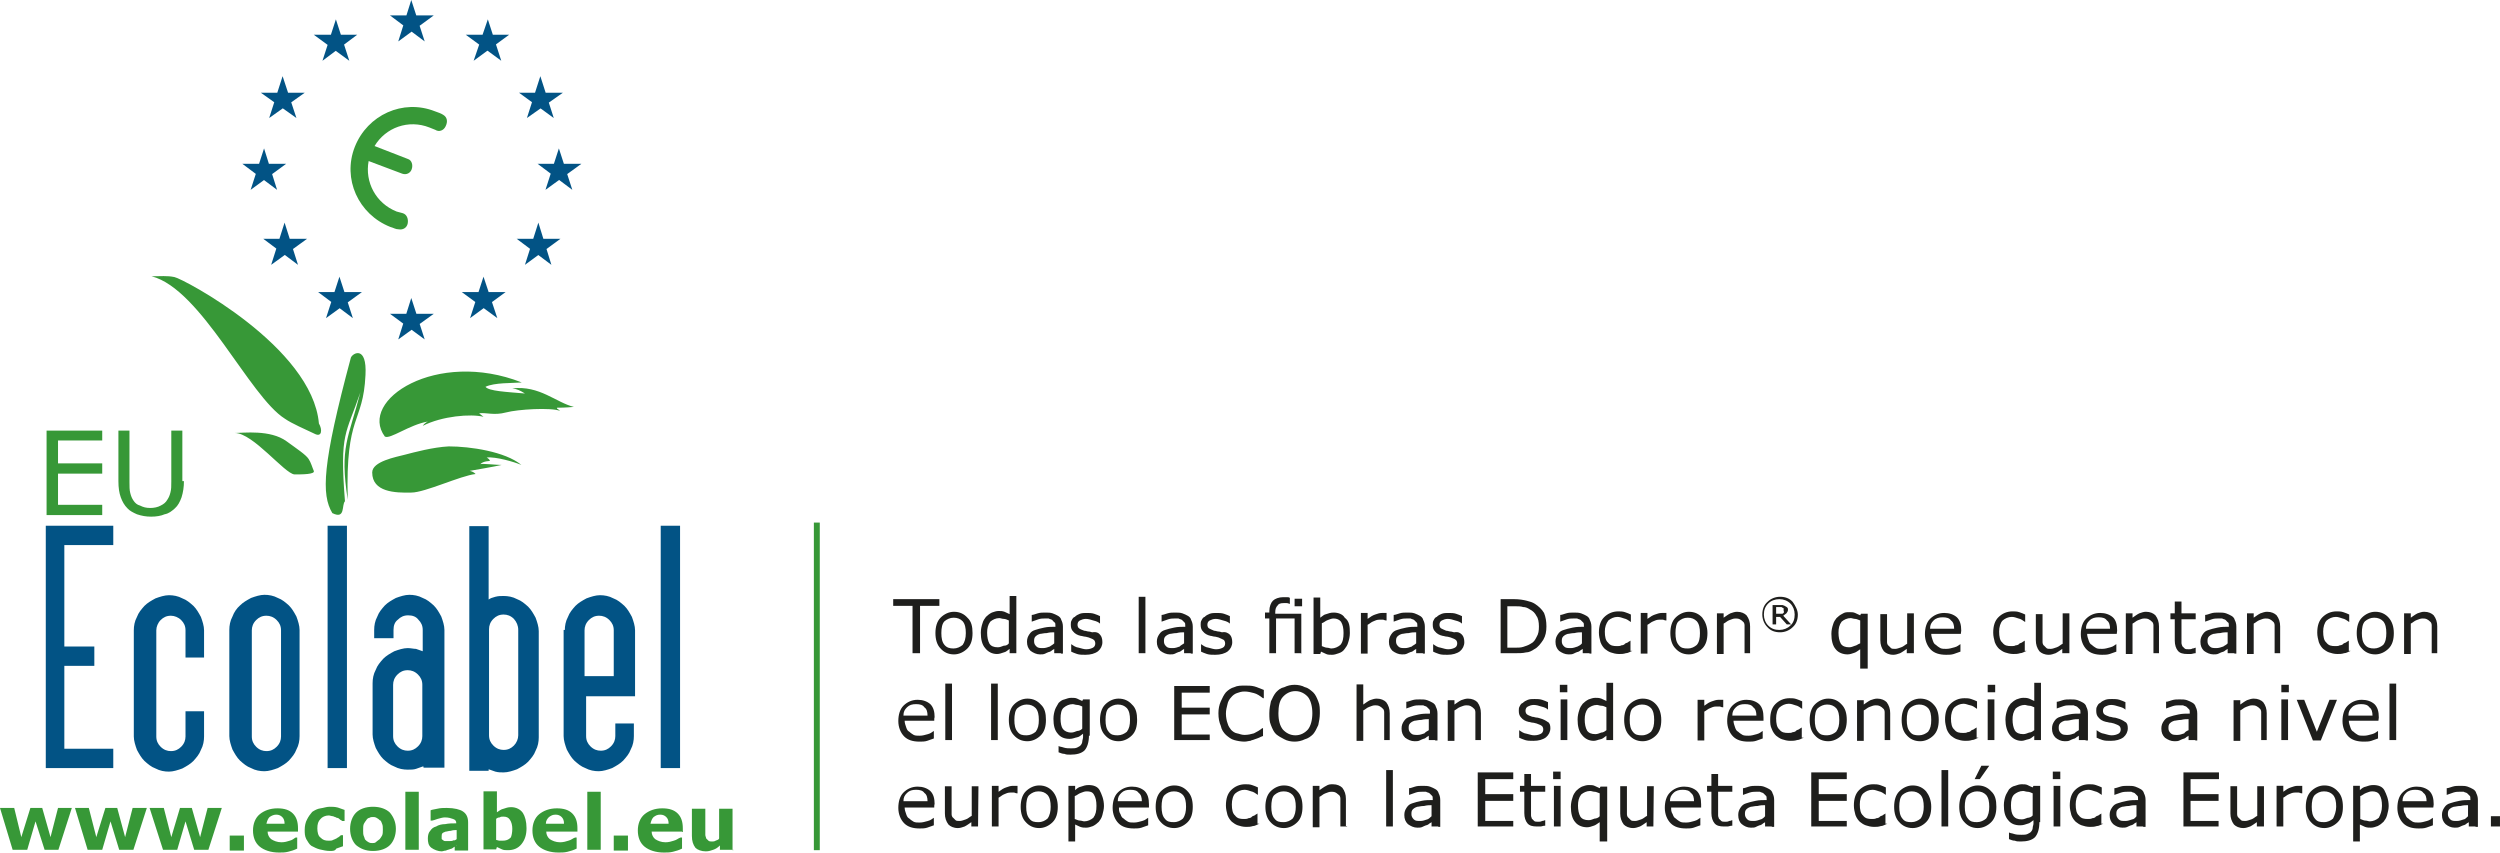 <svg id="Capa_1" xmlns="http://www.w3.org/2000/svg" viewBox="0 0 633.4 216"><style>.st0{fill:#379837}.st1{fill:#025385}.st2{fill:#1e1e1c}</style><path class="st0" d="M112.3 29.1c-.6-.4-1.3-.6-2.1-.9-8.1-3.2-17.1.9-20.3 9-3.2 8.1.9 17.1 9 20.3.8.2 1.3.6 2.1.6 1.1.2 2.1-.4 2.3-1.5.2-1.1-.2-2.3-1.3-2.6-.6-.2-.9-.2-1.5-.4-5.3-2.1-8.1-7.5-7.1-12.8l8.5 3.2c1.1.4 2.1-.2 2.4-1.1.4-1.1 0-2.3-.9-2.6L94.9 37c2.8-4.7 8.6-6.8 13.9-4.7.6.2.9.4 1.5.6.9.6 2.1.2 2.6-.9.6-1.2.4-2.3-.6-2.9"/><path class="st1" d="M98.8 3.9L109.9 3.9 100.9 10.5 104.2 0 107.6 10.5z"/><path class="st1" d="M118 8.8L129 8.8 120 15.4 123.6 4.9 127 15.4z"/><path class="st1" d="M131.5 23.5L142.6 23.5 133.5 29.9 136.9 19.3 140.3 29.9z"/><path class="st1" d="M90.5 8.8L79.5 8.8 88.5 15.4 85.1 4.9 81.7 15.4z"/><path class="st1" d="M77.2 23.5L66.1 23.5 75.1 29.9 71.6 19.3 68.2 29.9z"/><path class="st1" d="M136.2 41.5L147.3 41.5 138.2 48.1 141.6 37.6 145 48.1z"/><path class="st1" d="M130.9 60.5L142 60.5 133 67.1 136.4 56.4 139.7 67.1z"/><path class="st1" d="M117 74L128.1 74 119.1 80.6 122.5 70.1 126 80.6z"/><path class="st1" d="M77.8 60.5L66.7 60.5 75.5 67.1 72.1 56.4 68.7 67.1z"/><path class="st1" d="M91.7 74L80.6 74 89.4 80.6 86 70.1 82.6 80.6z"/><path class="st1" d="M72.5 41.5L61.4 41.5 70.2 48.1 66.9 37.6 63.5 48.1z"/><path class="st1" d="M98.8 79.5L109.9 79.5 100.9 86 104.2 75.5 107.6 86z"/><path class="st0" d="M92.6 95c-.6 12.6-5.1 9.6-4.5 31.6-2.1-13.5.2-15.4 3.2-27.2-3.6 10.7-5.3 10-3.9 27.6-.9.9.2 4.7-3.2 3-2.8-4.7-2.6-12.2 4.7-39.4.5-1.2 4.1-3.1 3.7 4.4m-33.1 14.7c2.1 0 9-.9 13.1 2.1 2.6 1.9 4.9 3.4 5.6 4.5.6.9.9 2.1 1.3 3s-3 .9-4.9.9c-2.5-.2-10.5-10.5-15.1-10.5m21.3-2.4c.9 1.5.8 3.6-1.1 2.6-2.3-1.1-5.8-2.6-7.5-3.8-9-5.6-21.2-32.9-33.8-36.1 2.3 0 3.9-.2 5.8.2 2.2.4 34.9 17.7 36.6 37.1m16.7 3.3c-6.8-9.2 13.1-22.2 34.7-13.7-2.4.2-6.9 0-9.2 1.1.8 1.1 5.4 1.3 10 1.7-1.3-.8-1.9-1.1-3.2-1.3 6.9-.8 11.1 3.6 15.6 4.7-2.3.2-3.8.2-4.3.2 0 .4.2.2.8.8-2.4-.9-10.7-.4-13.7.4s-4.9 0-6.8.2c.4.4.8.6 1.1.9-3.2-.8-10.5-.2-15.4 2.3.4-.6.9-.9 1.3-1.1-4.7.8-9.6 4.6-10.9 3.8m-3.2 9.1c0-2.8 6-3.9 8.3-4.5 2.3-.6 7.1-1.9 11.1-2.1 5.4 0 14.3 1.3 18.4 4.7-1.9-.8-6.4-2.1-8.8-1.9.6.4.8.6.8.9 0 0-1.7 0-2.4.8.6-.2 3.9.2 5.4.2-1.7.4-6.9 1.3-8.1 1.5.8.2 1.1.4 1.5.8-3.8.4-12.8 4.7-16.3 4.7-4.1.1-9.9-.1-9.9-5.1"/><path class="st0" d="M18.2 204.7L14.8 215.3 11.3 215.3 9 208.1 6.9 215.3 3.2 215.3 0 204.7 3.6 204.7 5.4 212.1 7.7 204.7 10.7 204.7 12.8 212.1 14.7 204.7z"/><path class="st0" d="M37.2 204.7L33.8 215.3 30.2 215.3 28 208.1 25.9 215.3 22.2 215.3 19 204.7 22.5 204.7 24.4 212.1 26.7 204.7 29.7 204.7 31.7 212.1 33.6 204.7z"/><path class="st0" d="M56.2 204.7L52.8 215.3 49.2 215.3 47 208.1 44.9 215.3 41.3 215.3 37.9 204.7 41.5 204.7 43.4 212.1 45.6 204.7 48.6 204.7 50.7 212.1 52.6 204.7z"/><path class="st0" d="M58.2 211.7H61.8V215.5H58.2z"/><path class="st0" d="M72.1 208.7c0-.8-.2-1.3-.6-1.7-.4-.4-.9-.6-1.5-.6s-1.1.2-1.7.6c-.4.4-.6.9-.8 1.7h4.6zm3.6 2h-7.9c0 .8.4 1.5.9 1.9.6.4 1.5.8 2.6.8.8 0 1.5-.2 2.1-.4.8-.2 1.1-.6 1.5-.8h.4v2.8c-.8.4-1.5.6-2.3.8-.8.2-1.5.2-2.3.2-2.1 0-3.8-.6-4.9-1.5-1.1-.9-1.7-2.3-1.7-4.1 0-1.7.6-3.2 1.7-4.1 1.1-.9 2.6-1.5 4.5-1.5 1.7 0 3 .4 3.9 1.3.9.9 1.3 2.1 1.3 3.8v.8zm7.9 4.9c-.9 0-1.7-.2-2.6-.4-.8-.2-1.5-.6-2.1-.9-.6-.4-.9-1.1-1.3-1.7-.4-.8-.4-1.5-.4-2.4 0-.9.2-1.9.6-2.6.4-.8.8-1.3 1.3-1.9.6-.4 1.3-.8 2.1-.9s1.5-.4 2.3-.4c.8 0 1.3 0 2.1.2.6.2 1.1.4 1.7.6v2.8h-.6c-.2-.2-.4-.2-.6-.4s-.4-.4-.8-.4c-.2-.2-.6-.2-.9-.4-.4 0-.8-.2-1.1-.2-.9 0-1.7.4-2.1.9-.6.6-.8 1.3-.8 2.4 0 .9.2 1.9.8 2.3.6.6 1.1.8 2.1.8.4 0 .8 0 1.1-.2.4-.2.6-.2.9-.4.2-.2.4-.2.6-.4.2-.2.4-.2.4-.4h.6v2.8c-.6.2-1.1.4-1.7.6-.3.6-.9.6-1.6.6m12.6-3c.2-.2.4-.6.6-.9.2-.4.2-.9.2-1.5s0-1.1-.2-1.5c-.2-.4-.2-.8-.6-.9-.2-.2-.4-.4-.8-.6-.4-.2-.6-.2-.9-.2s-.6 0-.9.2c-.2 0-.6.2-.8.6-.2.2-.4.6-.6.9-.2.4-.2.9-.2 1.7 0 .6 0 1.1.2 1.5.2.4.2.8.4.9.2.2.4.4.8.6s.6.2.9.2c.4 0 .6 0 .9-.2.4-.4.8-.6 1-.8m4.1-2.6c0 1.7-.6 3.2-1.5 4.1s-2.4 1.5-4.3 1.5-3.2-.6-4.3-1.5c-.9-.9-1.5-2.4-1.5-4.1 0-1.7.6-3.2 1.5-4.1s2.4-1.5 4.3-1.5 3.4.6 4.3 1.5c.9 1.1 1.5 2.4 1.5 4.1"/><path class="st0" d="M102.7 200.6H106.1V215.3H102.7z"/><path class="st0" d="M115.7 212.6v-2.3c-.4 0-.9 0-1.5.2-.6 0-.9.2-1.3.2-.4.2-.6.2-.8.4s-.2.6-.2.8v.6c0 .2.2.2.4.4s.4.2.6.2h.9c.4 0 .8 0 1.1-.2.2.1.6-.1.8-.3m0 1.5c-.2.2-.4.4-.8.6-.2.2-.6.4-.8.4-.4.2-.8.2-1.1.4-.4 0-.8.2-1.1.2-.9 0-1.9-.4-2.6-.9-.8-.6-.9-1.5-.9-2.4 0-.8.2-1.5.6-1.9.4-.6.8-.9 1.5-1.1.6-.4 1.5-.6 2.3-.6.9-.2 1.9-.2 2.8-.2 0-.6-.2-.9-.8-1.1-.6-.2-1.1-.4-2.1-.4-.6 0-1.1.2-1.9.4-.6.2-1.1.4-1.3.4h-.4v-2.6c.4-.2.9-.2 1.7-.4.8-.2 1.7-.2 2.4-.2 1.9 0 3.4.4 4.1.9.9.6 1.3 1.5 1.3 2.8v7.1h-3.4v-1.3h.5zm14.1-4.1c0-.9-.2-1.7-.6-2.3-.4-.6-.9-.8-1.7-.8-.4 0-.6 0-.9.2-.4 0-.8.2-.9.4v5.3c.2 0 .6.2.8.2h.8c.9 0 1.5-.2 2.1-.8.2-.3.4-1.3.4-2.2m3.6-.2c0 1.7-.4 3-1.3 4.1-.9 1.1-2.1 1.5-3.4 1.5-.6 0-1.1 0-1.5-.2-.4-.2-.9-.4-1.3-.6l-.2.6h-3.2v-14.7h3.4v5.3c.6-.4 1.1-.8 1.7-.9.6-.2 1.1-.4 1.9-.4 1.3 0 2.4.6 3 1.5.5.8.9 2.1.9 3.8m9.5-1.1c0-.8-.2-1.3-.6-1.7-.4-.4-.9-.6-1.5-.6-.8 0-1.1.2-1.7.6-.4.4-.8.9-.8 1.7h4.6zm3.4 2h-7.9c0 .8.4 1.5.9 1.9.6.4 1.5.8 2.6.8.8 0 1.5-.2 2.1-.4.8-.2 1.1-.6 1.7-.8h.4v2.8c-.8.4-1.5.6-2.3.8s-1.5.2-2.3.2c-2.1 0-3.8-.6-4.9-1.5-1.1-.9-1.7-2.3-1.7-4.1 0-1.7.6-3.2 1.7-4.1 1.1-.9 2.6-1.5 4.5-1.5 1.7 0 3 .4 3.9 1.3.9.9 1.3 2.1 1.3 3.8v.9z"/><path class="st0" d="M148.8 200.6H152.2V215.3H148.8z"/><path class="st0" d="M155.5 211.7H159.1V215.5H155.5z"/><path class="st0" d="M169.4 208.7c0-.8-.2-1.3-.6-1.7-.4-.4-.9-.6-1.5-.6-.8 0-1.1.2-1.7.6-.4.4-.6.9-.8 1.7h4.6zm3.4 2h-7.7c0 .8.4 1.5.9 1.9.6.4 1.5.8 2.6.8.8 0 1.5-.2 2.1-.4.8-.2 1.1-.6 1.7-.8h.4v2.8c-.8.4-1.5.6-2.3.8-.8.2-1.5.2-2.3.2-2.1 0-3.8-.6-4.9-1.5-1.1-.9-1.7-2.3-1.7-4.1 0-1.7.6-3.2 1.7-4.1 1.1-.9 2.6-1.5 4.5-1.5 1.7 0 3 .4 3.9 1.3.9.9 1.3 2.1 1.3 3.8v.9h-.2zm13 4.6h-3.4v-1.1c-.6.6-1.1.9-1.7 1.1s-1.1.4-1.9.4c-1.1 0-2.1-.4-2.6-.9-.6-.8-.9-1.7-.9-3v-6.9h3.4v6.6c0 .4.2.6.2.9l.6.6c.2.2.6.2.9.2s.6 0 .9-.2c.4-.2.8-.2.9-.6v-7.5h3.4v10.5h.2z"/><path class="st0" d="M25.9 130.5L11.8 130.5 11.8 109.1 25.9 109.1 25.9 111.6 14.7 111.6 14.7 117.4 25.9 117.4 25.9 120 14.7 120 14.7 127.9 25.9 127.9z"/><path class="st0" d="M46.6 121.9c0 1.5-.2 2.8-.6 4.1-.4 1.1-.9 2.1-1.7 2.8s-1.5 1.3-2.6 1.5c-.9.4-2.1.6-3.4.6-1.3 0-2.4-.2-3.6-.6-.9-.4-1.9-.9-2.4-1.5-.8-.8-1.3-1.7-1.7-2.8-.4-1.1-.6-2.4-.6-4.1v-12.8h2.8v13c0 1.1 0 2.1.2 2.8.2.8.4 1.3.8 1.9.4.6.9 1.1 1.7 1.3.8.4 1.5.6 2.6.6.9 0 1.9-.2 2.6-.6.8-.4 1.3-.8 1.7-1.5.4-.6.6-1.1.8-1.9.2-.8.2-1.5.2-2.6v-13h2.8v12.8h.4z"/><path class="st1" d="M11.6 194.6L11.6 133.2 28.7 133.2 28.7 138.1 16.3 138.1 16.3 163.8 23.9 163.8 23.9 168.7 16.3 168.7 16.3 189.7 28.7 189.7 28.7 194.6z"/><path class="st1" d="M47 166.6v-6.9c0-1.1-.4-1.9-1.1-2.6s-1.7-1.1-2.6-1.1c-1.1 0-1.9.4-2.6 1.1s-1.1 1.7-1.1 2.6v26.9c0 1.1.4 1.9 1.1 2.6.8.8 1.7 1.1 2.6 1.1 1.1 0 1.9-.4 2.6-1.1.8-.8 1.1-1.7 1.1-2.6v-6.4h4.7v6.4c0 1.1-.2 2.3-.8 3.4-.4 1.1-1.1 1.9-1.9 2.8-.8.8-1.7 1.3-2.8 1.9-1.1.4-2.3.8-3.4.8s-2.3-.2-3.4-.8c-1.1-.4-1.9-1.1-2.8-1.9-.8-.8-1.3-1.7-1.9-2.8-.4-1.1-.8-2.3-.8-3.4v-26.9c0-1.1.2-2.3.8-3.4.4-1.1 1.1-1.9 1.9-2.8.8-.8 1.7-1.3 2.8-1.9 1.1-.4 2.3-.8 3.4-.8s2.3.2 3.4.8c1.1.4 1.9 1.1 2.8 1.9.8.8 1.3 1.7 1.9 2.8.4 1.1.8 2.3.8 3.4v6.9H47zm24.2-6.9c0-1.1-.4-1.9-1.1-2.6-.8-.8-1.7-1.1-2.6-1.1-1.1 0-1.9.4-2.6 1.1-.8.8-1.1 1.7-1.1 2.6v26.9c0 1.1.4 1.9 1.1 2.6.8.8 1.7 1.1 2.6 1.1 1.1 0 1.9-.4 2.6-1.1.8-.8 1.1-1.7 1.1-2.6v-26.9zm4.7 26.8c0 1.1-.2 2.3-.8 3.4-.4 1.1-1.1 1.9-1.9 2.8-.8.8-1.7 1.3-2.8 1.9-1.1.4-2.3.8-3.4.8s-2.3-.2-3.4-.8c-1.1-.4-1.9-1.1-2.8-1.9-.8-.8-1.3-1.7-1.9-2.8-.4-1.1-.8-2.3-.8-3.4v-26.9c0-1.1.2-2.3.8-3.4.4-1.1 1.1-2.1 1.9-2.8.8-.8 1.7-1.3 2.8-1.9 1.1-.4 2.3-.8 3.4-.8s2.3.2 3.4.8c1.1.4 1.9 1.1 2.8 1.9.8.8 1.3 1.7 1.9 2.8.4 1.1.8 2.3.8 3.4v26.9z"/><path class="st1" d="M83 133.2H87.9V194.6H83z"/><path class="st1" d="M99.6 186.5c0 1.1.4 1.9 1.1 2.6.8.8 1.7 1.1 2.6 1.1 1.1 0 1.9-.4 2.6-1.1.8-.8 1.1-1.7 1.1-2.6v-13c0-1.1-.4-1.9-1.1-2.6-.8-.8-1.7-1.1-2.6-1.1-1.1 0-1.9.4-2.6 1.1-.8.8-1.1 1.7-1.1 2.6v13zm7.5 7.7c-.6.2-1.1.4-1.7.6-.6.2-1.3.2-2.1.2-1.1 0-2.3-.2-3.4-.8-1.1-.4-1.9-1.1-2.8-1.9-.8-.8-1.3-1.7-1.9-2.8-.4-1.1-.8-2.3-.8-3.4v-13c0-1.1.2-2.3.8-3.4.4-1.1 1.1-1.9 1.9-2.8.8-.8 1.7-1.3 2.8-1.9 1.1-.4 2.3-.8 3.4-.8.8 0 1.5.2 2.1.2.6.2 1.1.4 1.7.6v-5.4c0-1.1-.4-1.9-1.1-2.6-.6-.8-1.5-1.1-2.6-1.1s-1.9.4-2.6 1.1c-.8.6-1.1 1.5-1.1 2.6v2.1h-4.9v-2.1c0-1.1.2-2.3.8-3.4.4-1.1 1.1-1.9 1.9-2.8.8-.8 1.7-1.3 2.8-1.9 1.1-.4 2.3-.8 3.4-.8s2.3.2 3.4.8c1.1.4 1.9 1.1 2.8 1.9.8.8 1.3 1.7 1.9 2.8.4 1.1.8 2.3.8 3.4v34.9h-5.3v-.3zm23.1-37.4c-.8-.8-1.7-1.1-2.6-1.1-1.1 0-1.9.4-2.6 1.1-.8.8-1.1 1.7-1.1 2.6v26.9c0 1.1.4 1.9 1.1 2.6.8.8 1.7 1.1 2.6 1.1 1.1 0 1.9-.4 2.6-1.1s1.1-1.7 1.1-2.6v-26.7c0-1.1-.4-2-1.1-2.8m-4.7-5.6c.8-.2 1.3-.2 2.1-.2 1.1 0 2.3.2 3.4.8 1.1.4 1.9 1.1 2.8 1.9.8.8 1.3 1.7 1.9 2.8.4 1.1.8 2.3.8 3.4v26.9c0 1.1-.2 2.3-.8 3.4-.4 1.1-1.1 1.9-1.9 2.8-.8.8-1.7 1.3-2.8 1.9-1.1.4-2.3.8-3.4.8-.8 0-1.3 0-2.1-.2-.6-.2-1.1-.4-1.7-.6v.4h-4.9v-62h4.9v18.6c.4-.3.9-.5 1.7-.7m22.3 20.1h7.7v-11.6c0-1.1-.4-1.9-1.1-2.6-.8-.8-1.7-1.1-2.6-1.1-1.1 0-1.9.4-2.6 1.1-.8.8-1.1 1.7-1.1 2.6v11.6h-.3zm-4.7-11.6c0-1.1.2-2.3.8-3.4.4-1.1 1.1-1.9 1.9-2.8.8-.8 1.7-1.3 2.8-1.9 1.1-.4 2.3-.8 3.4-.8s2.3.2 3.4.8c1.1.4 1.9 1.1 2.8 1.9.8.8 1.3 1.7 1.9 2.8.4 1.1.8 2.3.8 3.4v16.7h-12.4v10.1c0 1.1.4 1.9 1.1 2.6.8.8 1.7 1.1 2.6 1.1 1.1 0 1.9-.4 2.6-1.1.8-.8 1.1-1.7 1.1-2.6v-3.2h4.7v3.2c0 1.1-.2 2.3-.8 3.4-.4 1.1-1.1 1.9-1.9 2.8-.8.8-1.7 1.3-2.8 1.9-1.1.4-2.3.8-3.4.8s-2.3-.2-3.4-.8c-1.1-.4-1.9-1.1-2.8-1.9-.8-.8-1.3-1.7-1.9-2.8-.4-1.1-.8-2.3-.8-3.4v-26.9h.3z"/><path class="st1" d="M167.4 133.2H172.3V194.6H167.4z"/><path class="st0" d="M206.2 132.4H207.7V215.4H206.2z"/><path class="st2" d="M238 153.5h-4.9v12h-1.9v-12h-4.9v-1.7H238v1.7zm8.4 6.9c0 1.7-.4 3-1.3 3.9-.9.9-2.1 1.5-3.4 1.5-1.5 0-2.6-.6-3.4-1.5-.9-.9-1.3-2.3-1.3-3.9s.4-3 1.3-3.9c.9-.9 2.1-1.5 3.4-1.5 1.5 0 2.6.6 3.4 1.5 1 .9 1.3 2.2 1.3 3.9zm-1.7 0c0-1.3-.2-2.3-.8-3-.6-.6-1.3-.9-2.3-.9-.9 0-1.7.4-2.3.9-.6.6-.8 1.7-.8 3s.2 2.3.8 3 1.3.9 2.3.9c.9 0 1.7-.4 2.3-.9.5-.7.8-1.7.8-3zm12.8 5.1h-1.7v-1.1c-.6.4-.9.8-1.5.9-.6.2-1.1.4-1.7.4-1.3 0-2.3-.6-3-1.5-.8-.9-1.1-2.3-1.1-3.9 0-.9.2-1.7.4-2.3.2-.8.6-1.3.9-1.7.4-.4.9-.8 1.5-1.1.6-.2 1.1-.4 1.7-.4.6 0 .9 0 1.5.2.4.2.9.4 1.3.6V151h1.7v14.5zm-1.9-2.5v-5.8c-.4-.2-.9-.4-1.3-.4s-.8-.2-1.1-.2c-.9 0-1.7.4-2.3.9-.6.8-.8 1.7-.8 2.8s.2 2.1.6 2.8c.4.6 1.1.9 2.1.9.6 0 .9-.2 1.5-.4.6 0 1-.2 1.3-.6zm13.2 2.5h-1.7v-1.1c-.2.2-.4.2-.6.4-.2.2-.6.4-.8.4-.4.2-.6.2-.9.4-.4.2-.8.2-1.3.2-.9 0-1.7-.4-2.4-.9-.6-.6-.9-1.3-.9-2.3 0-.8.2-1.3.6-1.9.4-.6.8-.9 1.5-1.1.6-.2 1.3-.4 2.3-.6.9-.2 1.9-.2 2.8-.2v-.2c0-.4 0-.8-.2-.9s-.4-.4-.6-.6c-.2-.2-.6-.2-.9-.4h-1.1c-.4 0-.9 0-1.5.2s-1.1.4-1.7.6v-1.7c.4 0 .8-.2 1.5-.4.6-.2 1.3-.2 1.9-.2.8 0 1.3 0 1.9.2.6.2.9.4 1.3.6.4.2.8.6.9 1.1.2.4.4.9.4 1.7v6.8h-.5zm-1.7-2.5v-2.8c-.6 0-1.1 0-1.9.2-.8 0-1.3.2-1.7.2-.6.2-.9.4-1.1.6-.4.4-.4.8-.4 1.3 0 .6.2.9.6 1.3.4.4.9.4 1.7.4.6 0 1.1-.2 1.7-.4.2-.2.7-.4 1.1-.8zm11.6-2.2c.4.4.6 1.1.6 1.9 0 .9-.4 1.7-1.1 2.3-.8.6-1.9.9-3.2.9-.8 0-1.5 0-2.1-.2s-1.1-.4-1.5-.6v-1.9c.6.4 1.1.8 1.9.9.8.2 1.3.4 1.9.4.8 0 1.3-.2 1.7-.4.4-.2.6-.6.6-1.1 0-.4-.2-.8-.4-.9-.2-.2-.8-.4-1.3-.6-.2 0-.6-.2-.9-.2s-.8-.2-1.1-.2c-.9-.2-1.5-.6-1.9-1.1-.4-.4-.6-.9-.6-1.7 0-.4 0-.8.2-1.1.2-.4.4-.8.8-.9.4-.4.8-.6 1.3-.8.6-.2 1.1-.2 1.7-.2.6 0 1.3 0 1.9.2.6.2 1.1.4 1.5.6v1.9c-.4-.4-.9-.6-1.7-.8-.6-.2-1.3-.4-1.9-.4s-1.1.2-1.5.4c-.4.2-.6.6-.6 1.1 0 .4.2.8.4.9.2.2.8.4 1.3.6.4 0 .8.2 1.1.2.4 0 .8.2.9.2 1.1-.2 1.7.2 2 .6zm11.5 4.7h-1.7v-14.3h1.7v14.3zm11.5 0H300v-1.1c-.2.2-.4.2-.6.4-.2.2-.6.4-.8.4-.4.2-.6.2-.9.4-.4.2-.8.2-1.3.2-.9 0-1.7-.4-2.4-.9-.6-.6-.9-1.3-.9-2.3 0-.8.2-1.3.6-1.9.4-.6.8-.9 1.5-1.1.6-.2 1.3-.4 2.3-.6.9-.2 1.9-.2 2.8-.2v-.2c0-.4 0-.8-.2-.9l-.6-.6c-.2-.2-.6-.2-.9-.4h-1.1c-.3 0-.9 0-1.5.2s-1.1.4-1.7.6v-1.7c.4 0 .8-.2 1.5-.4.6-.2 1.3-.2 1.9-.2.8 0 1.3 0 1.9.2.6.2.9.4 1.3.6.4.2.8.6.9 1.1.2.4.4.9.4 1.7v6.8h-.5zM300 163v-2.8c-.6 0-1.1 0-1.9.2-.8 0-1.3.2-1.7.2-.6.2-.9.4-1.1.6-.4.4-.4.8-.4 1.3 0 .6.2.9.6 1.3.4.4.9.4 1.7.4.6 0 1.1-.2 1.7-.4.1-.2.5-.4 1.1-.8zm11.6-2.2c.4.4.6 1.1.6 1.9 0 .9-.4 1.7-1.1 2.3-.8.6-1.9.9-3.2.9-.8 0-1.5 0-2.1-.2s-1.1-.4-1.5-.6v-1.9c.6.4 1.1.8 1.9.9.8.2 1.3.4 1.9.4.8 0 1.3-.2 1.7-.4.4-.2.6-.6.6-1.1 0-.4-.2-.8-.4-.9s-.8-.4-1.3-.6c-.2 0-.6-.2-.9-.2-.4 0-.8-.2-1.1-.2-.9-.2-1.5-.6-1.9-1.1-.4-.4-.6-.9-.6-1.7 0-.4 0-.8.2-1.1.2-.4.4-.8.8-.9.4-.4.8-.6 1.3-.8.6-.2 1.1-.2 1.7-.2.6 0 1.3 0 1.9.2.6.2 1.1.4 1.5.6v1.9c-.4-.4-.9-.6-1.7-.8-.6-.2-1.3-.4-1.9-.4s-1.1.2-1.5.4c-.4.2-.6.6-.6 1.1 0 .4.2.8.4.9s.8.4 1.3.6c.4 0 .8.2 1.1.2.4 0 .8.2.9.2.9-.2 1.6.2 2 .6zm18 4.7H328v-8.8h-4.7v8.8h-1.7v-8.8h-1.1v-1.5h1.1v-.4c0-1.1.4-2.1.9-2.6s1.5-.9 2.6-.9h.9c.4 0 .6 0 .8.2v1.5c-.2 0-.4-.2-.8-.2h-.8c-.8 0-1.3.2-1.5.6-.4.4-.6.9-.6 1.7v.4h6.6v10.1h-.1zm.2-11.9H328v-1.9h1.9v1.9zm12.2 6.8c0 .9-.2 1.7-.4 2.3-.2.8-.6 1.3-.9 1.7-.4.6-.9.9-1.5 1.1-.6.2-1.1.4-1.7.4-.6 0-1.1 0-1.5-.2-.4-.2-.9-.4-1.3-.6l-.2.6h-1.7v-14.3h1.7v5.1c.6-.4.9-.8 1.5-.9.6-.2 1.1-.4 1.9-.4 1.1 0 2.3.4 2.8 1.3 1.2.9 1.3 2.2 1.3 3.9zm-1.6 0c0-1.3-.2-2.1-.6-2.8-.4-.6-1.1-.9-1.9-.9-.6 0-.9.2-1.5.4s-.9.6-1.5.8v5.8c.6.2.9.4 1.3.4s.8.2 1.1.2c.9 0 1.7-.4 2.3-.9.6-.7.8-1.7.8-3zm10.8-3.2c-.4 0-.6-.2-.8-.2h-.9c-.6 0-1.1.2-1.5.4-.6.2-.9.6-1.5.9v7.3h-1.7v-10.3h1.7v1.5c.8-.6 1.3-.9 1.9-1.1s1.1-.4 1.7-.4h1.2v1.9zm9.3 8.3h-1.7v-1.1c-.2.2-.4.2-.6.4-.2.2-.6.4-.8.4-.4.2-.6.2-.9.4-.4.2-.8.2-1.3.2-.9 0-1.7-.4-2.4-.9-.6-.6-.9-1.3-.9-2.3 0-.8.2-1.3.6-1.9s.8-.9 1.5-1.1c.6-.2 1.3-.4 2.3-.6.9-.2 1.9-.2 2.8-.2v-.2c0-.4 0-.8-.2-.9l-.6-.6c-.2-.2-.6-.2-.9-.4h-1.1c-.3 0-.9 0-1.5.2s-1.1.4-1.7.6v-1.7c.4 0 .8-.2 1.5-.4.6-.2 1.3-.2 1.9-.2.8 0 1.3 0 1.9.2.6.2.9.4 1.3.6.4.2.8.6.9 1.1.2.4.4.9.4 1.7v6.8h-.5zm-1.7-2.5v-2.8c-.6 0-1.1 0-1.9.2-.8 0-1.3.2-1.7.2-.6.2-.9.4-1.1.6-.4.4-.4.8-.4 1.3 0 .6.2.9.6 1.3.4.4.9.4 1.7.4.6 0 1.1-.2 1.7-.4.1-.2.7-.4 1.1-.8zm11.6-2.2c.4.4.6 1.1.6 1.9 0 .9-.4 1.7-1.1 2.3-.8.6-1.9.9-3.2.9-.8 0-1.5 0-2.1-.2s-1.1-.4-1.5-.6v-1.9c.6.4 1.1.8 1.9.9.8.2 1.3.4 1.9.4.8 0 1.3-.2 1.7-.4.4-.2.6-.6.6-1.1 0-.4-.2-.8-.4-.9-.2-.2-.8-.4-1.3-.6-.2 0-.6-.2-.9-.2-.4 0-.8-.2-1.1-.2-.9-.2-1.5-.6-1.9-1.1-.4-.4-.6-.9-.6-1.7 0-.4 0-.8.2-1.1.2-.4.4-.8.8-.9.4-.4.8-.6 1.3-.8.6-.2 1.1-.2 1.7-.2.6 0 1.3 0 1.9.2.6.2 1.1.4 1.5.6v1.9c-.4-.4-.9-.6-1.7-.8-.6-.2-1.3-.4-1.9-.4s-1.1.2-1.5.4c-.4.2-.6.6-.6 1.1 0 .4.2.8.4.9s.8.4 1.3.6c.4 0 .8.2 1.1.2s.8.2.9.2c1.1-.2 1.6.2 2 .6zm21.4-2.1c0 1.3-.2 2.4-.8 3.4-.6.9-1.3 1.9-2.3 2.4-.6.4-1.3.8-2.1.8-.8.2-1.7.2-3 .2h-3.4v-13.7h3.4c1.3 0 2.4.2 3.2.4.8.2 1.5.4 2.1.8.9.6 1.7 1.3 2.3 2.3.4 1 .6 2.1.6 3.4zm-1.9 0c0-1.1-.2-2.1-.6-2.6-.4-.8-.9-1.3-1.7-1.7-.6-.4-1.1-.6-1.7-.6-.6-.2-1.3-.2-2.3-.2h-1.7v10.5h1.7c.9 0 1.7 0 2.3-.2s1.3-.4 1.9-.8c.8-.4 1.1-.9 1.5-1.7.5-.8.6-1.6.6-2.7zm12.8 6.8H401v-1.1c-.2.2-.4.2-.6.4-.2.2-.6.4-.8.4-.4.2-.6.2-.9.4-.4.2-.8.2-1.3.2-.9 0-1.7-.4-2.4-.9-.6-.6-.9-1.3-.9-2.3 0-.8.2-1.3.6-1.9.4-.6.8-.9 1.5-1.1.6-.2 1.3-.4 2.3-.6s1.9-.2 2.8-.2v-.2c0-.4 0-.8-.2-.9l-.6-.6c-.2-.2-.6-.2-.9-.4h-1.1c-.4 0-.9 0-1.5.2s-1.1.4-1.7.6v-1.7c.4 0 .8-.2 1.5-.4.6-.2 1.3-.2 1.9-.2.8 0 1.3 0 1.9.2.6.2.9.4 1.3.6.4.2.8.6.9 1.1.2.4.4.9.4 1.7v6.8h-.5zm-1.9-2.5v-2.8c-.6 0-1.1 0-1.9.2-.8 0-1.3.2-1.7.2-.6.2-.9.4-1.1.6-.4.4-.4.8-.4 1.3 0 .6.2.9.6 1.3.4.4.9.4 1.7.4.6 0 1.1-.2 1.7-.4.4-.2.8-.4 1.1-.8zm12.8 1.9c-.6.2-1.1.6-1.7.6-.6.2-1.1.2-1.7.2-.8 0-1.5-.2-2.1-.4-.6-.2-1.1-.6-1.5-.9-.4-.4-.8-.9-1.1-1.7-.2-.8-.4-1.5-.4-2.4 0-1.7.4-3 1.3-3.9.9-.9 2.1-1.5 3.6-1.5.6 0 1.1 0 1.7.2.6.2 1.1.4 1.5.6v1.9c-.6-.4-1.1-.8-1.7-.9-.6-.2-1.1-.4-1.7-.4-.9 0-1.7.4-2.3.9-.6.8-.9 1.7-.9 2.8 0 1.3.2 2.3.8 2.8.6.8 1.3.9 2.3.9.4 0 .8 0 1.1-.2.4 0 .8-.2.9-.4.2-.2.6-.2.8-.4s.4-.2.6-.4v2.6h.5zm8.5-7.7c-.4 0-.6-.2-.8-.2h-.9c-.6 0-1.1.2-1.5.4-.6.2-.9.6-1.5.9v7.3h-1.7v-10.3h1.7v1.5c.8-.6 1.3-.9 1.9-1.1s1.1-.4 1.7-.4h1.2v1.9zm10.5 3.2c0 1.7-.4 3-1.3 3.9-.9.9-2.1 1.5-3.4 1.5-1.5 0-2.6-.6-3.4-1.5-.9-.9-1.3-2.3-1.3-3.9s.4-3 1.3-3.9c.9-.9 2.1-1.5 3.4-1.5 1.5 0 2.6.6 3.4 1.5.7.9 1.3 2.2 1.3 3.9zm-1.9 0c0-1.3-.2-2.3-.8-3-.6-.6-1.3-.9-2.3-.9s-1.7.4-2.3.9-.8 1.7-.8 3 .2 2.3.8 3c.6.8 1.3.9 2.3.9s1.7-.4 2.3-.9c.6-.7.8-1.7.8-3zm13 5.1H442v-5.8-1.3c0-.4-.2-.8-.4-.9-.2-.2-.4-.4-.8-.6-.4-.2-.8-.2-1.1-.2-.6 0-.9.2-1.5.4s-.9.6-1.5.9v7.7H435v-10.3h1.7v1.1c.6-.4 1.1-.8 1.7-1.1.6-.2 1.1-.4 1.7-.4 1.1 0 1.9.4 2.4.9.6.8.9 1.7.9 2.8v6.8h.3zm11.8-9.8c0 1.3-.4 2.4-1.3 3.2-.9.9-2.1 1.3-3.2 1.3-1.3 0-2.4-.4-3.2-1.3-.9-.9-1.3-2.1-1.3-3.2 0-1.3.4-2.4 1.3-3.2.9-.9 2.1-1.3 3.2-1.3 1.3 0 2.4.4 3.2 1.3.7 1 1.3 2.1 1.3 3.2zm-.8 0c0-1.1-.4-2.1-1.1-2.8s-1.7-1.1-2.8-1.1-2.1.4-2.8 1.1c-.8.8-1.1 1.7-1.1 2.8s.4 2.1 1.1 2.8c.8.8 1.7 1.1 2.8 1.1s2.1-.4 2.8-1.1c.8-.7 1.1-1.7 1.1-2.8zm-.9 2.5h-1.1l-1.7-1.9h-1v1.9h-.9v-4.9h2.5c.2 0 .4.2.6.2.2.2.4.2.6.4.2.2.2.4.2.6 0 .4-.2.6-.4.9-.2.2-.6.4-.8.6l2 2.2zm-1.9-3.6v-.4c0-.2-.2-.2-.2-.2-.2 0-.2-.2-.4-.2H450v1.7h1.4c.2 0 .4 0 .4-.2.2 0 .2-.2.2-.4-.1.1-.1-.1-.1-.3zm21.1 14.8h-1.7v-4.9c-.6.4-1.1.8-1.5.9-.6.2-1.1.4-1.7.4-1.1 0-2.3-.4-3-1.3-.8-.9-1.1-2.3-1.1-3.9 0-.9.2-1.7.4-2.3.2-.8.6-1.3.9-1.7.4-.4.9-.8 1.5-1.1.6-.4 1.1-.4 1.7-.4s1.1 0 1.5.2c.4.2.9.4 1.3.6l.2-.4h1.7v13.9h-.2zm-1.7-6.4v-5.8c-.6-.2-.9-.4-1.3-.4s-.8-.2-1.1-.2c-.9 0-1.7.4-2.3.9-.6.8-.8 1.7-.8 2.8s.2 2.1.6 2.8c.4.6 1.1.9 2.1.9.6 0 .9-.2 1.5-.4.3 0 .7-.4 1.3-.6zm13.5 2.5h-1.7v-1.1c-.6.4-1.1.8-1.7 1.1-.6.2-1.1.4-1.7.4-1.1 0-1.9-.4-2.4-.9-.6-.8-.9-1.7-.9-2.8v-6.6h1.7v7.1c0 .4.2.8.4.9l.6.6c.2.2.6.2 1.1.2.4 0 .9-.2 1.5-.4s.9-.6 1.5-.9v-7.7h1.7v10.1zm12-4.9h-7.5c0 .6.2 1.1.4 1.7.2.6.4.9.8 1.1.4.4.8.6 1.1.8.4.2.9.2 1.5.2.8 0 1.3-.2 2.1-.4s1.1-.6 1.5-.8v1.9c-.6.2-1.1.4-1.7.6-.6.2-1.3.2-1.9.2-1.7 0-3-.4-3.9-1.3s-1.5-2.3-1.5-3.9.4-3 1.3-3.9c.9-.9 2.1-1.5 3.6-1.5 1.3 0 2.4.4 3.2 1.1.8.8 1.1 1.9 1.1 3.4l-.1.8zm-1.7-1.3c0-.9-.2-1.7-.8-2.1-.4-.6-1.1-.8-2.1-.8-.9 0-1.7.2-2.3.8-.6.6-.9 1.1-.9 2.1h6.1zm18.4 5.6c-.6.2-1.1.6-1.7.6-.6.2-1.1.2-1.7.2-.8 0-1.5-.2-2.1-.4-.6-.2-1.1-.6-1.5-.9-.4-.4-.8-.9-1.1-1.7-.2-.8-.4-1.5-.4-2.4 0-1.7.4-3 1.3-3.9s2.1-1.5 3.6-1.5c.6 0 1.1 0 1.7.2.6.2 1.1.4 1.5.6v1.9c-.6-.4-1.1-.8-1.7-.9-.6-.2-1.1-.4-1.7-.4-.9 0-1.7.4-2.3.9-.6.6-.9 1.7-.9 2.8 0 1.3.2 2.3.8 2.8.6.8 1.3.9 2.3.9.4 0 .8 0 1.1-.2.4 0 .8-.2.9-.4.2-.2.6-.2.8-.4.2-.2.4-.2.6-.4v2.6h.5zm10.7.6h-1.7v-1.1c-.6.4-1.1.8-1.7 1.1-.6.2-1.1.4-1.7.4-1.1 0-1.9-.4-2.4-.9-.6-.8-.9-1.7-.9-2.8v-6.6h1.7v7.1c0 .4.2.8.4.9l.6.6c.2.2.6.2 1.1.2.4 0 .9-.2 1.5-.4s.9-.6 1.5-.9v-7.7h1.7v10.1zm12.1-4.9h-7.5c0 .6.2 1.1.4 1.7s.4.9.8 1.1c.4.4.8.6 1.1.8.4.2.9.2 1.5.2.8 0 1.3-.2 2.1-.4s1.1-.6 1.5-.8v1.9c-.6.2-1.1.4-1.7.6-.6.2-1.3.2-1.9.2-1.7 0-3-.4-3.9-1.3s-1.5-2.3-1.5-3.9.4-3 1.3-3.9c.9-.9 2.1-1.5 3.6-1.5 1.3 0 2.4.4 3.2 1.1s1.1 1.9 1.1 3.4l-.1.8zm-1.7-1.3c0-.9-.2-1.7-.8-2.1-.4-.6-1.1-.8-2.1-.8-.9 0-1.7.2-2.3.8s-.9 1.1-.9 2.1h6.1zm12.7 6.2h-1.7v-5.8-1.3c0-.4-.2-.8-.4-.9-.2-.2-.4-.4-.8-.6-.4-.2-.8-.2-1.1-.2-.6 0-.9.2-1.5.4s-.9.6-1.5.9v7.7h-1.7v-10.3h1.7v1.1c.6-.4 1.1-.8 1.7-1.1.6-.2 1.1-.4 1.7-.4 1.1 0 1.9.4 2.4.9.6.8.9 1.7.9 2.8v6.8h.3zm8.9 0c-.4 0-.8.2-1.1.2h-.9c-1.1 0-1.9-.2-2.4-.8s-.8-1.5-.8-2.6v-5.4h-1.1v-1.5h1.1v-3h1.7v3h3.6v1.5h-3.6v6c0 .4.2.6.2.8l.6.6c.2.2.6.2 1.1.2.2 0 .6 0 .9-.2.4 0 .6-.2.8-.2v1.4zm9.9 0h-1.7v-1.1c-.2.2-.4.2-.6.4-.2.2-.6.4-.8.4-.4.2-.6.2-.9.4-.4.2-.8.2-1.3.2-.9 0-1.7-.4-2.4-.9-.6-.6-.9-1.3-.9-2.3 0-.8.2-1.3.6-1.9.4-.6.8-.9 1.5-1.1.6-.2 1.3-.4 2.3-.6.9-.2 1.9-.2 2.8-.2v-.2c0-.4 0-.8-.2-.9s-.4-.4-.6-.6c-.2-.2-.6-.2-.9-.4h-1.1c-.4 0-.9 0-1.5.2s-1.1.4-1.7.6v-1.7c.4 0 .8-.2 1.5-.4.6-.2 1.3-.2 1.9-.2.8 0 1.3 0 1.9.2.6.2.9.4 1.3.6.4.2.8.6.9 1.1.2.4.4.9.4 1.7v6.8h-.5zm-1.7-2.5v-2.8c-.6 0-1.1 0-1.9.2-.8 0-1.3.2-1.7.2-.6.2-.9.4-1.1.6-.4.4-.4.8-.4 1.3 0 .6.2.9.6 1.3.4.4.9.4 1.7.4.6 0 1.1-.2 1.7-.4.2-.2.8-.4 1.1-.8zm13.6 2.5h-1.7v-5.8-1.3c0-.4-.2-.8-.4-.9-.2-.2-.4-.4-.8-.6-.4-.2-.8-.2-1.1-.2-.6 0-.9.2-1.5.4s-.9.6-1.5.9v7.7h-1.7v-10.3h1.7v1.1c.6-.4 1.1-.8 1.7-1.1.6-.2 1.1-.4 1.7-.4 1.1 0 1.9.4 2.4.9.6.8.9 1.7.9 2.8v6.8h.3zm17.6-.6c-.6.2-1.1.6-1.7.6-.6.2-1.1.2-1.7.2-.8 0-1.5-.2-2.1-.4-.6-.2-1.1-.6-1.5-.9-.4-.4-.8-.9-1.1-1.7-.2-.8-.4-1.5-.4-2.4 0-1.7.4-3 1.3-3.9.9-.9 2.1-1.5 3.6-1.5.6 0 1.1 0 1.7.2.6.2 1.1.4 1.5.6v1.9c-.6-.4-1.1-.8-1.7-.9-.6-.2-1.1-.4-1.7-.4-.9 0-1.7.4-2.3.9-.6.6-.9 1.7-.9 2.8 0 1.3.2 2.3.8 2.8.6.8 1.3.9 2.3.9.4 0 .8 0 1.1-.2.4 0 .8-.2.9-.4.2-.2.6-.2.8-.4s.4-.2.6-.4v2.6h.5zm10.9-4.5c0 1.7-.4 3-1.3 3.9-.9.9-2.1 1.5-3.4 1.5-1.5 0-2.6-.6-3.4-1.5-.9-.9-1.3-2.3-1.3-3.9s.4-3 1.3-3.9c.9-.9 2.1-1.5 3.4-1.5 1.5 0 2.6.6 3.4 1.5.8.9 1.3 2.2 1.3 3.9zm-1.9 0c0-1.3-.2-2.3-.8-3-.6-.6-1.3-.9-2.3-.9-.9 0-1.7.4-2.3.9-.6.6-.8 1.7-.8 3s.2 2.3.8 3 1.3.9 2.3.9c.9 0 1.7-.4 2.3-.9.6-.7.8-1.7.8-3zm13.2 5.1h-1.7v-5.8-1.3c0-.4-.2-.8-.4-.9-.2-.2-.4-.4-.8-.6-.4-.2-.8-.2-1.1-.2-.6 0-.9.2-1.5.4s-.9.6-1.5.9v7.7h-1.7v-10.3h1.7v1.1c.6-.4 1.1-.8 1.7-1.1.6-.2 1.1-.4 1.7-.4 1.1 0 1.9.4 2.4.9.6.8.9 1.7.9 2.8v6.8h.3z"/><g><path class="st2" d="M236.7 182.6h-7.5c0 .6.2 1.1.4 1.7.2.6.4.9.8 1.1.4.4.8.6 1.1.8.4.2.9.2 1.5.2.8 0 1.3-.2 2.1-.4s1.1-.6 1.5-.8v1.9c-.6.2-1.1.4-1.7.6s-1.3.2-1.9.2c-1.7 0-3-.4-3.9-1.3-.9-.9-1.5-2.3-1.5-3.9s.4-3 1.3-3.9c.9-.9 2.1-1.5 3.6-1.5 1.3 0 2.4.4 3.2 1.1.8.8 1.1 1.9 1.1 3.4-.1-.2-.1.8-.1.8zm-1.7-1.3c0-.9-.2-1.7-.8-2.1-.4-.6-1.1-.8-2.1-.8s-1.7.2-2.3.8-.9 1.1-.9 2.1h6.1zm6.2 6.2h-1.7v-14.3h1.7v14.3zm11.6 0h-1.7v-14.3h1.7v14.3zm12.2-5.1c0 1.7-.4 3-1.3 3.9-.9.9-2.1 1.5-3.4 1.5-1.5 0-2.6-.6-3.4-1.5-.9-.9-1.3-2.3-1.3-3.9s.4-3 1.3-3.9c.9-.9 2.1-1.5 3.4-1.5 1.5 0 2.6.6 3.4 1.5 1 .9 1.3 2.2 1.3 3.9zm-1.8 0c0-1.3-.2-2.3-.8-3-.6-.6-1.3-.9-2.3-.9-.9 0-1.7.4-2.3.9s-.8 1.7-.8 3 .2 2.3.8 3c.6.8 1.3.9 2.3.9.9 0 1.7-.4 2.3-.9.6-.8.8-1.7.8-3zm12.7 3.9c0 1.7-.4 3-1.1 3.8-.8.8-2.1 1.1-3.6 1.1-.6 0-1.1 0-1.5-.2-.6 0-.9-.2-1.5-.4V189c.2.2.8.2 1.3.4.6.2 1.3.2 1.9.2s1.1 0 1.5-.2c.4-.2.8-.4.9-.6.2-.2.4-.6.4-.9s.2-.8.2-1.1v-.9c-.6.4-.9.8-1.5.9s-1.1.4-1.9.4c-1.3 0-2.3-.4-3-1.3-.8-.9-1.1-2.1-1.1-3.8 0-.9.2-1.7.4-2.3.2-.6.6-1.1.9-1.7.4-.4.9-.8 1.5-.9.6-.2 1.1-.4 1.7-.4.6 0 1.1 0 1.5.2.4.2.8.4 1.3.6l.2-.4h1.7v9.2h-.2zm-1.7-1.7V179c-.4-.2-.9-.4-1.3-.4s-.8-.2-1.1-.2c-.9 0-1.7.4-2.3.9s-.8 1.5-.8 2.8c0 1.1.2 2.1.6 2.6s1.1.9 2.1.9c.6 0 .9-.2 1.5-.4.4 0 1-.2 1.3-.6zm13.9-2.2c0 1.7-.4 3-1.3 3.9-.9.9-2.1 1.5-3.4 1.5-1.5 0-2.6-.6-3.4-1.5-.9-.9-1.3-2.3-1.3-3.9s.4-3 1.3-3.9c.9-.9 2.1-1.5 3.4-1.5 1.5 0 2.6.6 3.4 1.5 1 .9 1.3 2.2 1.3 3.9zm-1.8 0c0-1.3-.2-2.3-.8-3-.6-.6-1.3-.9-2.3-.9-.9 0-1.7.4-2.3.9s-.8 1.7-.8 3 .2 2.3.8 3c.6.8 1.3.9 2.3.9.9 0 1.7-.4 2.3-.9.6-.8.8-1.7.8-3zm20.2 5.1h-9v-13.7h9v1.7h-7.1v3.8h7.1v1.7h-7.1v5.1h7.1v1.4zm13.4-1c-.4.2-.6.2-.9.4-.4.2-.6.2-1.1.4-.4.2-.8.2-1.1.4-.4 0-.9.2-1.5.2-.9 0-1.9-.2-2.6-.4-.8-.2-1.5-.8-2.1-1.3-.6-.6-1.1-1.3-1.3-2.3-.4-.9-.6-1.9-.6-3.2 0-1.1.2-2.1.6-3 .4-.9.8-1.7 1.3-2.3.6-.6 1.3-1.1 2.1-1.3.8-.4 1.7-.4 2.8-.4.8 0 1.5 0 2.3.2.8.2 1.5.6 2.4.9v2.1h-.2c-.8-.6-1.5-1.1-2.3-1.3-.8-.2-1.5-.4-2.4-.4-.8 0-1.3.2-1.9.4s-1.1.6-1.5 1.1c-.4.4-.8 1.1-.9 1.7-.2.8-.4 1.5-.4 2.4 0 .9.2 1.9.4 2.4.2.8.6 1.3.9 1.7.4.4.9.8 1.5.9s1.1.4 1.9.4c.9 0 1.7-.2 2.4-.4.8-.4 1.5-.8 2.1-1.3h.2v2zm12.8-11.1c.6.6.9 1.3 1.3 2.3.4.9.4 1.9.4 3s-.2 2.1-.4 3c-.4.9-.8 1.7-1.3 2.3-.6.6-1.3 1.1-2.1 1.3-.8.4-1.7.6-2.6.6s-1.9-.2-2.6-.6c-.8-.4-1.5-.8-2.1-1.3-.6-.6-.9-1.3-1.3-2.3-.4-.9-.4-1.9-.4-3s.2-2.1.4-3c.4-.9.8-1.7 1.3-2.3.6-.6 1.1-1.1 2.1-1.3.8-.4 1.7-.6 2.6-.6s1.9.2 2.6.6c.9.2 1.5.8 2.1 1.3zm-.2 5.3c0-1.7-.4-3.2-1.1-4.1-.8-.9-1.9-1.5-3.2-1.5-1.3 0-2.4.6-3.2 1.5-.8.9-1.1 2.3-1.1 4.1 0 1.9.4 3.2 1.1 4.1.8.9 1.9 1.5 3.2 1.5 1.3 0 2.4-.6 3.2-1.5.7-.9 1.1-2.4 1.1-4.1zm19.9 6.8h-1.7v-5.8-1.3c0-.4-.2-.8-.4-.9-.2-.2-.4-.4-.8-.6-.4-.2-.8-.2-1.1-.2-.6 0-.9.2-1.5.4s-.9.6-1.5.9v7.7h-1.7v-14.3h1.7v5.1c.6-.4 1.1-.8 1.7-1.1.6-.2 1.1-.4 1.7-.4 1.1 0 1.9.4 2.4.9.6.8.9 1.7.9 2.8v6.8h.3zm11.2 0H362v-1.1c-.2.2-.4.2-.6.4-.2.2-.6.4-.8.4-.4.2-.6.2-.9.4-.4.2-.8.2-1.3.2-.9 0-1.7-.4-2.4-.9-.6-.6-.9-1.3-.9-2.3 0-.8.2-1.3.6-1.9.4-.6.8-.9 1.5-1.1.6-.2 1.3-.4 2.3-.6.9-.2 1.9-.2 2.8-.2v-.2c0-.4 0-.8-.2-.9l-.6-.6c-.2-.2-.6-.2-.9-.4h-1.1c-.3 0-.9 0-1.5.2s-1.1.4-1.7.6v-1.7c.4 0 .8-.2 1.5-.4.6-.2 1.3-.2 1.9-.2.8 0 1.3 0 1.9.2s.9.4 1.3.6c.4.2.8.6.9 1.1.2.4.4.9.4 1.7v6.8h-.6zM362 185v-2.8c-.6 0-1.1 0-1.9.2-.8 0-1.3.2-1.7.2-.6.2-.9.4-1.1.6-.4.4-.4.8-.4 1.3 0 .6.2.9.6 1.3.4.4.9.4 1.7.4.6 0 1.1-.2 1.7-.4.1-.2.7-.6 1.1-.8zm13.5 2.5h-1.7v-5.8-1.3c0-.4-.2-.8-.4-.9-.2-.2-.4-.4-.8-.6-.4-.2-.8-.2-1.1-.2-.6 0-.9.2-1.5.4s-.9.6-1.5.9v7.7h-1.7v-10.3h1.7v1.1c.6-.4 1.1-.8 1.7-1.1.6-.2 1.1-.4 1.7-.4 1.1 0 1.9.4 2.4.9.6.8.9 1.7.9 2.8v6.8h.3zm17.3-3c0 .9-.4 1.7-1.1 2.3-.8.6-1.9.9-3.2.9-.8 0-1.5 0-2.1-.2-.6-.2-1.1-.4-1.5-.6V185c.6.4 1.1.8 1.9.9.8.2 1.3.4 1.9.4.8 0 1.3-.2 1.7-.4.4-.2.6-.6.6-1.1 0-.4-.2-.8-.4-.9-.2-.2-.8-.4-1.3-.6-.2 0-.6-.2-.9-.2-.4 0-.8-.2-1.1-.2-.9-.2-1.5-.6-1.9-1.1-.4-.4-.6-.9-.6-1.7 0-.4 0-.8.2-1.1.2-.4.4-.8.8-.9.4-.4.8-.6 1.3-.8s1.1-.2 1.7-.2 1.3 0 1.9.2 1.1.4 1.5.6v1.9c-.4-.4-.9-.6-1.7-.8-.6-.2-1.3-.4-1.9-.4s-1.1.2-1.5.4c-.4.2-.6.6-.6 1.1 0 .4.2.8.4.9.2.2.8.4 1.3.6.4 0 .8.2 1.1.2.4 0 .8.2.9.2.8.2 1.5.6 1.9.9.5.2.7.8.7 1.6zm4.3-9.1h-1.9v-1.9h1.9v1.9zm0 12.1h-1.7v-10.3h1.7v10.3zm11.6 0H407v-1.1c-.6.4-.9.8-1.5.9s-1.1.4-1.7.4c-1.3 0-2.3-.6-3-1.5-.8-.9-1.1-2.3-1.1-3.9 0-.9.2-1.7.4-2.3.2-.8.6-1.3.9-1.7.4-.4.9-.8 1.5-1.1.6-.2 1.1-.4 1.7-.4.6 0 .9 0 1.5.2.4.2.9.4 1.3.6V173h1.7v14.5zM407 185v-5.8c-.4-.2-.9-.4-1.3-.4s-.8-.2-1.1-.2c-.9 0-1.7.4-2.3.9-.6.8-.8 1.7-.8 2.8s.2 2.1.6 2.8c.4.6 1.1.9 2.1.9.6 0 .9-.2 1.5-.4.4 0 .8-.2 1.3-.6zm13.9-2.6c0 1.7-.4 3-1.3 3.9-.9.9-2.1 1.5-3.4 1.5-1.5 0-2.6-.6-3.4-1.5-.9-.9-1.3-2.3-1.3-3.9s.4-3 1.3-3.9c.9-.9 2.1-1.5 3.4-1.5 1.5 0 2.6.6 3.4 1.5.8.9 1.3 2.2 1.3 3.9zm-1.8 0c0-1.3-.2-2.3-.8-3-.6-.6-1.3-.9-2.3-.9s-1.7.4-2.3.9-.8 1.7-.8 3 .2 2.3.8 3c.6.8 1.3.9 2.3.9s1.7-.4 2.3-.9c.6-.8.8-1.7.8-3zm17.4-3.2c-.4 0-.6-.2-.8-.2h-.9c-.6 0-1.1.2-1.5.4-.6.2-.9.6-1.5.9v7.3h-1.7v-10.3h1.7v1.5c.8-.6 1.3-.9 1.9-1.1.6-.2 1.1-.4 1.7-.4h1.2v1.9zm10.2 3.4h-7.5c0 .6.2 1.1.4 1.7.2.6.4.9.8 1.1.4.4.8.6 1.1.8.4.2.9.2 1.5.2.8 0 1.3-.2 2.1-.4s1.1-.6 1.5-.8v1.9c-.6.2-1.1.4-1.7.6-.6.2-1.3.2-1.9.2-1.7 0-3-.4-3.9-1.3-.9-.9-1.5-2.3-1.5-3.9s.4-3 1.3-3.9c.9-.9 2.1-1.5 3.6-1.5 1.3 0 2.4.4 3.2 1.1.8.8 1.1 1.9 1.1 3.4v.8zm-1.7-1.3c0-.9-.2-1.7-.8-2.1-.4-.6-1.1-.8-2.1-.8s-1.7.2-2.3.8-.9 1.1-.9 2.1h6.1zm12 5.6c-.6.2-1.1.6-1.7.6-.6.2-1.1.2-1.7.2-.8 0-1.5-.2-2.1-.4s-1.1-.6-1.5-.9c-.4-.4-.8-.9-1.1-1.7-.4-.8-.4-1.5-.4-2.4 0-1.7.4-3 1.3-3.9.9-.9 2.1-1.5 3.6-1.5.6 0 1.1 0 1.7.2.6.2 1.1.4 1.5.6v1.9c-.6-.4-1.1-.8-1.7-.9-.6-.2-1.1-.4-1.7-.4-.9 0-1.7.4-2.3.9s-.9 1.7-.9 2.8c0 1.3.2 2.3.8 2.8.6.8 1.3.9 2.3.9.4 0 .8 0 1.1-.2.4 0 .8-.2.9-.4.2-.2.6-.2.8-.4.2-.2.4-.2.6-.4v2.6h.5zm10.9-4.5c0 1.7-.4 3-1.3 3.9-.9.9-2.1 1.5-3.4 1.5-1.5 0-2.6-.6-3.4-1.5-.9-.9-1.3-2.3-1.3-3.9s.4-3 1.3-3.9c.9-.9 2.1-1.5 3.4-1.5 1.5 0 2.6.6 3.4 1.5.9.9 1.3 2.2 1.3 3.9zm-1.9 0c0-1.3-.2-2.3-.8-3-.6-.6-1.3-.9-2.3-.9-.9 0-1.7.4-2.3.9s-.8 1.7-.8 3 .2 2.3.8 3c.6.8 1.3.9 2.3.9.9 0 1.7-.4 2.3-.9.6-.8.8-1.7.8-3zm13.2 5.1h-1.7v-5.8-1.3c0-.4-.2-.8-.4-.9-.2-.2-.4-.4-.8-.6-.4-.2-.8-.2-1.1-.2-.6 0-.9.2-1.5.4s-.9.6-1.5.9v7.7h-1.7v-10.3h1.7v1.1c.6-.4 1.1-.8 1.7-1.1.6-.2 1.1-.4 1.7-.4 1.1 0 1.9.4 2.4.9.6.8.9 1.7.9 2.8v6.8h.3zm12-5.1c0 1.7-.4 3-1.3 3.9-.9.9-2.1 1.5-3.4 1.5-1.5 0-2.6-.6-3.4-1.5-.9-.9-1.3-2.3-1.3-3.9s.4-3 1.3-3.9c.9-.9 2.1-1.5 3.4-1.5 1.5 0 2.6.6 3.4 1.5.9.9 1.3 2.2 1.3 3.9zm-1.9 0c0-1.3-.2-2.3-.8-3-.6-.6-1.3-.9-2.3-.9-.9 0-1.7.4-2.3.9-.6.6-.8 1.7-.8 3s.2 2.3.8 3c.6.8 1.3.9 2.3.9.9 0 1.7-.4 2.3-.9.6-.8.8-1.7.8-3zm12 4.5c-.6.2-1.1.6-1.7.6-.6.2-1.1.2-1.7.2-.8 0-1.5-.2-2.1-.4-.6-.2-1.1-.6-1.5-.9-.4-.4-.8-.9-1.1-1.7-.2-.8-.4-1.5-.4-2.4 0-1.7.4-3 1.3-3.9.9-.9 2.1-1.5 3.6-1.5.6 0 1.1 0 1.7.2.6.2 1.1.4 1.5.6v1.9c-.6-.4-1.1-.8-1.7-.9s-1.1-.4-1.7-.4c-.9 0-1.7.4-2.3.9-.6.6-.9 1.7-.9 2.8 0 1.3.2 2.3.8 2.8.6.8 1.3.9 2.3.9.4 0 .8 0 1.1-.2.4 0 .8-.2.9-.4.2-.2.6-.2.8-.4.2-.2.4-.2.6-.4v2.6h.5zm4.2-11.5h-1.9v-1.9h1.9v1.9zm-.2 12.1h-1.7v-10.3h1.7v10.3zm11.8 0h-1.7v-1.1c-.6.4-.9.8-1.5.9s-1.1.4-1.7.4c-1.3 0-2.3-.6-3-1.5s-1.1-2.3-1.1-3.9c0-.9.2-1.7.4-2.3.2-.8.6-1.3.9-1.7.4-.4.9-.8 1.5-1.1.6-.2 1.1-.4 1.7-.4s.9 0 1.5.2c.4.2.9.4 1.3.6V173h1.7v14.5zm-1.7-2.5v-5.8c-.4-.2-.9-.4-1.3-.4s-.8-.2-1.1-.2c-.9 0-1.7.4-2.3.9-.6.8-.8 1.7-.8 2.8s.2 2.1.6 2.8c.4.6 1.1.9 2.1.9.6 0 .9-.2 1.5-.4.4 0 .8-.2 1.3-.6zm13 2.5h-1.7v-1.1c-.2.2-.4.2-.6.4s-.6.4-.8.4c-.4.2-.6.2-.9.4-.4.2-.8.2-1.3.2-.9 0-1.7-.4-2.3-.9-.6-.6-.9-1.3-.9-2.3 0-.8.2-1.3.6-1.9.4-.6.8-.9 1.5-1.1.6-.2 1.3-.4 2.3-.6.9-.2 1.9-.2 2.8-.2v-.2c0-.4 0-.8-.2-.9l-.6-.6c-.2-.2-.6-.2-.9-.4h-1.1c-.4 0-.9 0-1.5.2s-1.1.4-1.7.6v-1.7c.4 0 .8-.2 1.5-.4.6-.2 1.3-.2 1.9-.2.8 0 1.3 0 1.9.2s.9.4 1.3.6c.4.2.8.6.9 1.1.2.4.4.9.4 1.7v6.8h-.6zm-1.7-2.5v-2.8c-.6 0-1.1 0-1.9.2-.8.2-1.3.2-1.7.2-.6.2-.9.4-1.1.6-.4.4-.4.8-.4 1.3 0 .6.2.9.6 1.3.4.4.9.4 1.7.4.6 0 1.1-.2 1.7-.4.1-.2.7-.6 1.1-.8zm12.4-.5c0 .9-.4 1.7-1.1 2.3-.8.6-1.9.9-3.2.9-.8 0-1.5 0-2.1-.2-.6-.2-1.1-.4-1.5-.6V185c.6.4 1.1.8 1.9.9.8.2 1.3.4 1.9.4.8 0 1.3-.2 1.7-.4.4-.2.6-.6.6-1.1 0-.4-.2-.8-.4-.9-.2-.2-.8-.4-1.3-.6-.2 0-.6-.2-.9-.2-.4 0-.8-.2-1.1-.2-.9-.2-1.5-.6-1.9-1.1-.4-.4-.6-.9-.6-1.7 0-.4 0-.8.2-1.1.2-.4.4-.8.8-.9.4-.4.8-.6 1.3-.8.6-.2 1.1-.2 1.7-.2s1.3 0 1.9.2 1.1.4 1.5.6v1.9c-.4-.4-.9-.6-1.7-.8-.6-.2-1.3-.4-1.9-.4s-1.1.2-1.5.4c-.4.2-.6.6-.6 1.1 0 .4.2.8.4.9.2.2.8.4 1.3.6.4 0 .8.2 1.1.2.4 0 .8.2.9.2.8.2 1.5.6 1.9.9.5.2.7.8.7 1.6zm17.1 3h-1.7v-1.1c-.2.2-.4.2-.6.4s-.6.4-.8.4c-.4.2-.6.2-.9.4-.4.2-.8.2-1.3.2-.9 0-1.7-.4-2.4-.9-.6-.6-.9-1.3-.9-2.3 0-.8.2-1.3.6-1.9s.8-.9 1.5-1.1c.6-.2 1.3-.4 2.3-.6.9-.2 1.9-.2 2.8-.2v-.2c0-.4 0-.8-.2-.9l-.6-.6c-.2-.2-.6-.2-.9-.4H552c-.3 0-.9 0-1.5.2s-1.1.4-1.7.6v-1.7c.4 0 .8-.2 1.5-.4.6-.2 1.3-.2 1.9-.2.8 0 1.3 0 1.9.2s.9.4 1.3.6c.4.2.8.6.9 1.1.2.4.4.9.4 1.7v6.8h-.5zm-1.7-2.5v-2.8c-.6 0-1.1 0-1.9.2-.8 0-1.3.2-1.7.2-.6.2-.9.4-1.1.6-.4.4-.4.8-.4 1.3 0 .6.2.9.6 1.3.4.4.9.4 1.7.4.6 0 1.1-.2 1.7-.4.1-.2.5-.6 1.1-.8zm20.1 2.5h-1.7v-5.8-1.3c0-.4-.2-.8-.4-.9-.2-.2-.4-.4-.8-.6-.4-.2-.8-.2-1.1-.2-.6 0-.9.2-1.5.4s-.9.6-1.5.9v7.7h-1.7v-10.3h1.7v1.1c.6-.4 1.1-.8 1.7-1.1.6-.2 1.1-.4 1.7-.4 1.1 0 1.9.4 2.4.9.6.8.9 1.7.9 2.8v6.8h.3zm5.2-12.1H578v-1.9h1.9v1.9zm-.1 12.1H578v-10.3h1.7v10.3zm12.4-10.2l-4.1 10.3h-2l-4.1-10.3h1.9l3.2 8.1 3.2-8.1h1.9zm10.5 5.3h-7.5c0 .6.2 1.1.4 1.7.2.6.4.9.8 1.1.4.4.8.6 1.1.8s.9.2 1.5.2c.8 0 1.3-.2 2.1-.4s1.1-.6 1.5-.8v1.9c-.6.2-1.1.4-1.7.6s-1.3.2-1.9.2c-1.7 0-3-.4-3.9-1.3-.9-.9-1.5-2.3-1.5-3.9s.4-3 1.3-3.9c.9-.9 2.1-1.5 3.6-1.5 1.3 0 2.4.4 3.2 1.1.8.8 1.1 1.9 1.1 3.4l-.1.8zm-1.5-1.3c0-.9-.2-1.7-.8-2.1-.4-.6-1.1-.8-2.1-.8-.9 0-1.7.2-2.3.8-.6.6-.9 1.1-.9 2.1h6.1zm6 6.2h-1.7v-14.3h1.7v14.3z"/></g><g><path class="st2" d="M236.7 204.6h-7.5c0 .6.2 1.1.4 1.7.2.6.4.9.8 1.1.4.4.8.6 1.1.8.4.2.9.2 1.5.2.8 0 1.3-.2 2.1-.4s1.1-.6 1.5-.8v1.9c-.6.2-1.1.4-1.7.6-.6.2-1.3.2-1.9.2-1.7 0-3-.4-3.9-1.3-.9-.9-1.5-2.3-1.5-3.9s.4-3 1.3-3.9c.9-.9 2.1-1.5 3.6-1.5 1.3 0 2.4.4 3.2 1.1.8.8 1.1 1.9 1.1 3.4-.1-.2-.1.8-.1.8zM235 203c0-.9-.2-1.7-.8-2.1-.4-.6-1.1-.8-2.1-.8s-1.7.2-2.3.8c-.6.6-.9 1.1-.9 2.1h6.1zm12.8 6.4h-1.7v-1.1c-.6.4-1.1.8-1.7 1.1-.6.2-1.1.4-1.7.4-1.1 0-1.9-.4-2.4-.9-.6-.8-.9-1.7-.9-2.8v-6.9h1.7v7.1c0 .4.2.8.4.9l.6.6c.2.2.6.2 1.1.2.4 0 .9-.2 1.5-.4s.9-.6 1.5-.9v-7.5h1.7l-.1 10.2zm9.9-8.4c-.4 0-.6-.2-.8-.2h-.9c-.6 0-1.1.2-1.5.4-.6.2-.9.6-1.5.9v7.3h-1.7v-10.3h1.7v1.5c.8-.6 1.3-.9 1.9-1.1s1.1-.4 1.7-.4h1.2v1.9zm10.3 3.4c0 1.7-.4 3-1.3 3.9-.9.9-2.1 1.5-3.4 1.5-1.5 0-2.6-.6-3.4-1.5-.9-.9-1.3-2.3-1.3-3.9s.4-3 1.3-3.9c.9-.9 2.1-1.5 3.4-1.5 1.5 0 2.6.6 3.4 1.5s1.3 2.2 1.3 3.9zm-1.8 0c0-1.3-.2-2.3-.8-3-.6-.6-1.3-.9-2.3-.9s-1.7.4-2.3.9-.8 1.7-.8 3 .2 2.3.8 3c.6.8 1.3.9 2.3.9s1.7-.4 2.3-.9c.6-.8.8-1.9.8-3zm13.5-.2c0 .8-.2 1.5-.4 2.3-.2.8-.6 1.3-.9 1.7-.4.4-.9.8-1.5 1.1-.6.2-1.1.4-1.7.4-.6 0-.9 0-1.5-.2-.4-.2-.9-.4-1.3-.6v4.3h-1.7v-14.1h1.7v1.1c.4-.4.9-.8 1.5-.9.6-.2 1.1-.4 1.9-.4 1.3 0 2.3.4 2.8 1.3.5 1 1.1 2.3 1.1 4zm-1.9 0c0-1.3-.2-2.1-.6-2.8-.4-.8-1.1-.9-1.9-.9-.6 0-.9.2-1.5.4s-.9.6-1.5.8v5.8c.6.2.9.4 1.3.4s.8.2 1.1.2c.9 0 1.7-.4 2.3-.9.6-.8.8-1.7.8-3zm13.2.4h-7.5c0 .6 0 1.1.4 1.7.2.6.4.9.8 1.1.4.4.8.6 1.1.8.4.2.9.2 1.5.2.8 0 1.3-.2 2.1-.4s1.1-.6 1.5-.8v1.9c-.6.2-1.1.4-1.7.6-.6.2-1.3.2-1.9.2-1.7 0-3-.4-3.9-1.3-.9-.9-1.5-2.3-1.5-3.9s.4-3 1.3-3.9 2.1-1.5 3.6-1.5c1.3 0 2.4.4 3.2 1.1.8.8 1.1 1.9 1.1 3.4v.8zm-1.7-1.6c0-.9-.2-1.7-.8-2.1-.4-.6-1.1-.8-2.1-.8s-1.7.2-2.3.8c-.6.6-.9 1.1-.9 2.1h6.1zm12.9 1.4c0 1.7-.4 3-1.3 3.9s-2.1 1.5-3.4 1.5c-1.5 0-2.6-.6-3.4-1.5-.9-.9-1.3-2.3-1.3-3.9s.4-3 1.3-3.9c.9-.9 2.1-1.5 3.4-1.5 1.5 0 2.6.6 3.4 1.5.9.9 1.3 2.2 1.3 3.9zm-1.7 0c0-1.3-.2-2.3-.8-3-.6-.6-1.3-.9-2.3-.9s-1.7.4-2.3.9-.8 1.7-.8 3 .2 2.3.8 3c.6.8 1.3.9 2.3.9s1.7-.4 2.3-.9c.6-.8.8-1.9.8-3zm18.6 4.3c-.6.2-1.1.6-1.7.6-.6.2-1.1.2-1.7.2-.8 0-1.5-.2-2.1-.4-.6-.2-1.1-.6-1.5-.9-.4-.4-.8-.9-1.1-1.7-.2-.8-.4-1.5-.4-2.4 0-1.7.4-3 1.3-3.9s2.1-1.5 3.6-1.5c.6 0 1.1 0 1.7.2.6.2 1.1.4 1.5.6v1.9c-.6-.4-1.1-.8-1.7-.9-.6-.2-1.1-.4-1.7-.4-.9 0-1.7.4-2.3.9s-.9 1.7-.9 2.8c0 1.3.2 2.3.8 2.8.6.8 1.3.9 2.3.9.4 0 .8 0 1.1-.2.4 0 .8-.2.9-.4.2-.2.6-.2.8-.4.2-.2.4-.2.6-.4v2.6h.5zm10.9-4.3c0 1.7-.4 3-1.3 3.9-.9.9-2.1 1.5-3.4 1.5-1.5 0-2.6-.6-3.4-1.5-.9-.9-1.3-2.3-1.3-3.9s.4-3 1.3-3.9c.9-.9 2.1-1.5 3.4-1.5 1.5 0 2.6.6 3.4 1.5.9.9 1.3 2.2 1.3 3.9zm-1.7 0c0-1.3-.2-2.3-.8-3-.6-.6-1.3-.9-2.3-.9s-1.7.4-2.3.9-.8 1.7-.8 3 .2 2.3.8 3c.6.8 1.3.9 2.3.9s1.7-.4 2.3-.9c.6-.8.8-1.9.8-3zm13 5h-1.7v-5.8-1.3c0-.4-.2-.8-.4-.9s-.4-.4-.8-.6-.8-.2-1.1-.2c-.6 0-.9.2-1.5.4s-.9.6-1.5.9v7.7h-1.7v-10.5h1.7v1.1c.6-.4 1.1-.8 1.7-1.1.6-.4 1.1-.4 1.7-.4 1.1 0 1.9.4 2.4.9.6.8.9 1.7.9 2.8v6.9h.3zm11.6 0h-1.7v-14.3h1.7v14.3zm11.5 0h-1.7v-1.1c-.2.2-.4.2-.6.4-.2.2-.6.4-.8.4-.4.2-.6.2-.9.4-.4.2-.8.2-1.3.2-.9 0-1.7-.4-2.4-.9-.6-.6-.9-1.3-.9-2.3 0-.8.2-1.3.6-1.9s.8-.9 1.5-1.1c.6-.2 1.3-.4 2.3-.6.9-.2 1.9-.2 2.8-.2v-.2c0-.4 0-.8-.2-.9l-.6-.6c-.2-.2-.6-.2-.9-.4h-1.1c-.4 0-.9 0-1.5.2s-1.1.4-1.7.6v-1.7c.4 0 .8-.2 1.5-.4.6-.2 1.3-.2 1.9-.2.8 0 1.3 0 1.9.2.6.2.9.4 1.3.6s.8.6.9 1.1c.2.4.4.9.4 1.7v6.8h-.5zm-1.7-2.6V204c-.6 0-1.1 0-1.9.2-.8 0-1.3.2-1.7.2-.6.2-.9.4-1.1.6-.4.4-.4.8-.4 1.3s.2.9.6 1.3c.4.4.9.4 1.7.4.6 0 1.1-.2 1.7-.4.2 0 .7-.4 1.1-.8zm20.7 2.6h-9v-13.7h9v1.7h-7.1v3.8h7.1v1.7h-7.1v5.1h7.1v1.4zm8-.2c-.4 0-.8.2-1.1.2h-.9c-1.1 0-1.9-.2-2.4-.8s-.8-1.5-.8-2.6v-5.4h-1.1v-1.5h1.1v-3h1.7v3h3.6v1.5h-3.6v6c0 .4.2.6.2.8l.6.6c.2.2.6.2 1.1.2.2 0 .6 0 .9-.2.4 0 .6-.2.8-.2v1.4h-.1zm4-11.8h-1.9v-1.9h1.9v1.9zm0 12h-1.7v-10.3h1.7v10.3zm11.6 3.8h-1.7v-4.9c-.6.4-1.1.8-1.5.9-.6.2-1.1.4-1.7.4-1.1 0-2.3-.4-3-1.3-.8-.9-1.1-2.3-1.1-3.9 0-.9.2-1.7.4-2.3.2-.8.6-1.3.9-1.7.4-.4.9-.8 1.5-1.1.6-.2 1.1-.4 1.7-.4s1.1 0 1.5.2c.4.2.9.4 1.3.6l.2-.4h1.7v13.9h-.2zm-1.7-6.4V201c-.6-.2-.9-.4-1.3-.4s-.8-.2-1.1-.2c-.9 0-1.7.4-2.3.9-.6.8-.8 1.7-.8 2.8s.2 2.1.6 2.8c.4.6 1.1.9 2.1.9.6 0 .9-.2 1.5-.4.4 0 1-.2 1.3-.6zm13.6 2.6h-1.7v-1.1c-.6.4-1.1.8-1.7 1.1-.6.2-1.1.4-1.7.4-1.1 0-1.9-.4-2.4-.9-.6-.8-.9-1.7-.9-2.8v-6.9h1.7v7.1c0 .4.2.8.4.9l.6.6c.2.2.6.2 1.1.2.4 0 .9-.2 1.5-.4s.9-.6 1.5-.9v-7.5h1.7l-.1 10.2zm12-4.8h-7.5c0 .6 0 1.1.4 1.7.2.6.4.9.8 1.1.4.4.8.6 1.1.8.4.2.9.2 1.5.2.8 0 1.3-.2 2.1-.4s1.1-.6 1.5-.8v1.9c-.6.2-1.1.4-1.7.6-.6.2-1.3.2-1.9.2-1.7 0-3-.4-3.9-1.3-.9-.9-1.5-2.3-1.5-3.9s.4-3 1.3-3.9c.9-.9 2.1-1.5 3.6-1.5 1.3 0 2.4.4 3.2 1.1.8.8 1.1 1.9 1.1 3.4v.8zm-1.7-1.6c0-.9-.2-1.7-.8-2.1-.4-.6-1.1-.8-2.1-.8-.9 0-1.7.2-2.3.8-.6.6-.9 1.1-.9 2.1h6.1zm9.6 6.2c-.4 0-.8.2-1.1.2h-.9c-1.1 0-1.9-.2-2.4-.8s-.8-1.5-.8-2.6v-5.4h-1.1v-1.5h1.1v-3h1.7v3h3.6v1.5h-3.6v6c0 .4.2.6.2.8l.6.6c.2.2.6.2 1.1.2.2 0 .6 0 .9-.2.4 0 .6-.2.8-.2v1.4zm10.1.2h-1.7v-1.1c-.2.2-.4.2-.6.4-.2.2-.6.4-.8.4-.4.2-.6.2-.9.4s-.8.2-1.3.2c-.9 0-1.7-.4-2.3-.9s-.9-1.3-.9-2.3c0-.8.2-1.3.6-1.9s.8-.9 1.5-1.1c.6-.2 1.3-.4 2.3-.6.9-.2 1.9-.2 2.8-.2v-.2c0-.4 0-.8-.2-.9l-.6-.6c-.2-.2-.6-.2-.9-.4h-1.1c-.3 0-.9 0-1.5.2s-1.1.4-1.7.6v-1.7c.4 0 .8-.2 1.5-.4.6-.2 1.3-.2 1.9-.2.8 0 1.3 0 1.9.2.6.2.9.4 1.3.6s.8.6.9 1.1c.2.4.4.9.4 1.7v6.8h-.6zm-1.7-2.6V204c-.6 0-1.1 0-1.9.2-.8 0-1.3.2-1.7.2-.6.2-.9.4-1.1.6-.4.4-.4.8-.4 1.3s.2.9.6 1.3c.4.4.9.4 1.7.4.6 0 1.1-.2 1.7-.4.2 0 .8-.4 1.1-.8zm20.7 2.6h-9v-13.7h9v1.7h-7.1v3.8h7.1v1.7h-7.1v5.1h7.1v1.4zm10.3-.7c-.6.2-1.1.6-1.7.6-.6.2-1.1.2-1.7.2-.8 0-1.5-.2-2.1-.4-.6-.2-1.1-.6-1.5-.9-.4-.4-.8-.9-1.1-1.7-.2-.8-.4-1.5-.4-2.4 0-1.7.4-3 1.3-3.9.9-.9 2.1-1.5 3.6-1.5.6 0 1.1 0 1.7.2.6.2 1.1.4 1.5.6v1.9c-.6-.4-1.1-.8-1.7-.9-.6-.2-1.1-.4-1.7-.4-.9 0-1.7.4-2.3.9s-.9 1.7-.9 2.8c0 1.3.2 2.3.8 2.8.6.8 1.3.9 2.3.9.4 0 .8 0 1.1-.2.4 0 .8-.2.9-.4.2-.2.6-.2.8-.4.2-.2.4-.2.6-.4v2.6h.5zm11.1-4.3c0 1.7-.4 3-1.3 3.9s-2.1 1.5-3.4 1.5c-1.5 0-2.6-.6-3.4-1.5-.9-.9-1.3-2.3-1.3-3.9s.4-3 1.3-3.9c.9-.9 2.1-1.5 3.4-1.5 1.5 0 2.6.6 3.4 1.5.7.9 1.3 2.2 1.3 3.9zm-1.9 0c0-1.3-.2-2.3-.8-3-.6-.6-1.3-.9-2.3-.9-.9 0-1.7.4-2.3.9-.6.6-.8 1.7-.8 3s.2 2.3.8 3c.6.8 1.3.9 2.3.9.9 0 1.7-.4 2.3-.9.6-.8.8-1.9.8-3zm6.2 5h-1.7v-14.3h1.7v14.3zm12.2-5c0 1.7-.4 3-1.3 3.9-.9.9-2.1 1.5-3.4 1.5-1.5 0-2.6-.6-3.4-1.5-.9-.9-1.3-2.3-1.3-3.9s.4-3 1.3-3.9c.9-.9 2.1-1.5 3.4-1.5 1.5 0 2.6.6 3.4 1.5 1 .9 1.3 2.2 1.3 3.9zm-1.8 0c0-1.3-.2-2.3-.8-3-.6-.6-1.3-.9-2.3-.9-.9 0-1.7.4-2.3.9-.6.6-.8 1.7-.8 3s.2 2.3.8 3c.6.8 1.3.9 2.3.9.9 0 1.7-.4 2.3-.9.6-.8.8-1.9.8-3zm0-10.4l-2.4 3.4h-1.3l1.7-3.4h2zm12.7 14.3c0 1.7-.4 3-1.1 3.8-.8.8-2.1 1.1-3.6 1.1-.6 0-1.1 0-1.5-.2-.6 0-.9-.2-1.5-.4v-1.7c.2.2.8.2 1.3.4.6.2 1.3.2 1.9.2.6 0 1.1 0 1.5-.2.4-.2.8-.4.9-.6.2-.2.4-.6.4-.9 0-.4.2-.8.2-1.1v-.9c-.6.4-.9.8-1.5.9-.6.2-1.1.4-1.9.4-1.3 0-2.3-.4-3-1.3-.8-.9-1.1-2.1-1.1-3.8 0-.9.2-1.7.4-2.3.2-.6.6-1.1.9-1.7.4-.4.9-.8 1.5-.9.6-.2 1.1-.4 1.7-.4.6 0 1.1 0 1.5.2.4.2.8.4 1.3.6l.2-.4h1.7v9.2h-.2zm-1.7-1.7V201c-.4-.2-.9-.4-1.3-.4s-.8-.2-1.1-.2c-.9 0-1.7.4-2.3.9-.6.6-.8 1.5-.8 2.8 0 1.1.2 2.1.6 2.6.4.6 1.1.9 2.1.9.6 0 .9-.2 1.5-.4.4 0 1-.2 1.3-.6zm7-9.2h-1.9v-1.9h1.9v1.9zm0 12h-1.7v-10.3h1.7v10.3zm10.9-.7c-.6.2-1.1.6-1.7.6-.6.2-1.1.2-1.7.2-.8 0-1.5-.2-2.1-.4-.6-.2-1.1-.6-1.5-.9-.4-.4-.8-.9-1.1-1.7-.2-.8-.4-1.5-.4-2.4 0-1.7.4-3 1.3-3.9s2.1-1.5 3.6-1.5c.6 0 1.1 0 1.7.2.6.2 1.1.4 1.5.6v1.9c-.6-.4-1.1-.8-1.7-.9-.6-.2-1.1-.4-1.7-.4-.9 0-1.7.4-2.3.9-.6.6-.9 1.7-.9 2.8 0 1.3.2 2.3.8 2.8.6.8 1.3.9 2.3.9.4 0 .8 0 1.1-.2.4 0 .8-.2.9-.4.2-.2.6-.2.8-.4.2-.2.4-.2.6-.4v2.6h.5zm10.1.7h-1.7v-1.1c-.2.2-.4.2-.6.4-.2.2-.6.4-.8.4-.4.2-.6.2-.9.4-.4.2-.8.2-1.3.2-.9 0-1.7-.4-2.3-.9-.6-.6-.9-1.3-.9-2.3 0-.8.2-1.3.6-1.9.4-.6.8-.9 1.5-1.1.6-.2 1.3-.4 2.3-.6.9-.2 1.9-.2 2.8-.2v-.2c0-.4 0-.8-.2-.9l-.6-.6c-.2-.2-.6-.2-.9-.4h-1.1c-.3 0-.9 0-1.5.2s-1.1.4-1.7.6v-1.7c.4 0 .8-.2 1.5-.4.6-.2 1.3-.2 1.9-.2.8 0 1.3 0 1.9.2.6.2.9.4 1.3.6s.8.6.9 1.1c.2.4.4.9.4 1.7v6.8h-.6zm-1.7-2.6V204c-.6 0-1.1 0-1.9.2-.8 0-1.3.2-1.7.2-.6.2-.9.4-1.1.6-.4.4-.4.8-.4 1.3s.2.9.6 1.3c.4.4.9.4 1.7.4.6 0 1.1-.2 1.7-.4.4 0 .8-.4 1.1-.8zm20.9 2.6h-9v-13.7h9v1.7H555v3.8h7.1v1.7H555v5.1h7.1v1.4zm11.3 0h-1.7v-1.1c-.6.4-1.1.8-1.7 1.1-.6.2-1.1.4-1.7.4-1.1 0-1.9-.4-2.4-.9-.6-.8-.9-1.7-.9-2.8v-6.9h1.7v7.1c0 .4.2.8.4.9l.6.6c.2.2.6.2 1.1.2.4 0 .9-.2 1.5-.4s.9-.6 1.5-.9v-7.5h1.7v10.2zm9.7-8.4c-.4 0-.6-.2-.8-.2h-.9c-.6 0-1.1.2-1.5.4-.6.2-.9.6-1.5.9v7.3h-1.7v-10.3h1.7v1.5c.8-.6 1.3-.9 1.9-1.1s1.1-.4 1.7-.4h1.2v1.9zm10.4 3.4c0 1.7-.4 3-1.3 3.9s-2.1 1.5-3.4 1.5c-1.5 0-2.6-.6-3.4-1.5-.9-.9-1.3-2.3-1.3-3.9s.4-3 1.3-3.9c.9-.9 2.1-1.5 3.4-1.5 1.5 0 2.6.6 3.4 1.5.9.9 1.3 2.2 1.3 3.9zm-1.7 0c0-1.3-.2-2.3-.8-3-.6-.6-1.3-.9-2.3-.9s-1.7.4-2.3.9c-.6.6-.8 1.7-.8 3s.2 2.3.8 3c.6.8 1.3.9 2.3.9s1.7-.4 2.3-.9c.4-.8.8-1.9.8-3zm13.3-.2c0 .8-.2 1.5-.4 2.3-.2.8-.6 1.3-.9 1.7-.4.4-.9.8-1.5 1.1-.6.2-1.1.4-1.7.4s-.9 0-1.5-.2c-.4-.2-.9-.4-1.3-.6v4.3h-1.7v-14.1h1.7v1.1c.4-.4.9-.8 1.5-.9.6-.2 1.1-.4 1.9-.4 1.3 0 2.3.4 2.8 1.3.5 1 1.1 2.3 1.1 4zm-1.7 0c0-1.3-.2-2.1-.6-2.8s-1.1-.9-1.9-.9c-.6 0-.9.2-1.5.4s-.9.6-1.5.8v5.8c.6.2.9.4 1.3.4s.8.2 1.1.2c.9 0 1.7-.4 2.3-.9.4-.8.8-1.7.8-3zm13 .4H609c0 .6 0 1.1.4 1.7.2.6.4.9.8 1.1.4.4.8.6 1.1.8.4.2.9.2 1.5.2.8 0 1.3-.2 2.1-.4s1.1-.6 1.5-.8v1.9c-.6.2-1.1.4-1.7.6-.6.2-1.3.2-1.9.2-1.7 0-3-.4-3.9-1.3-.9-.9-1.5-2.3-1.5-3.9s.4-3 1.3-3.9 2.1-1.5 3.6-1.5c1.3 0 2.4.4 3.2 1.1.8.8 1.1 1.9 1.1 3.4l-.1.8zm-1.7-1.6c0-.9-.2-1.7-.8-2.1-.4-.6-1.1-.8-2.1-.8-.9 0-1.7.2-2.3.8-.6.6-.9 1.1-.9 2.1h6.1zm12.4 6.4h-1.7v-1.1c-.2.2-.4.2-.6.4-.2.2-.6.4-.8.4-.4.2-.6.2-.9.4-.4.2-.8.2-1.3.2-.9 0-1.7-.4-2.3-.9-.6-.6-.9-1.3-.9-2.3 0-.8.2-1.3.6-1.9.4-.6.8-.9 1.5-1.1.6-.2 1.3-.4 2.3-.6.9-.2 1.9-.2 2.8-.2v-.2c0-.4 0-.8-.2-.9l-.6-.6c-.2-.2-.6-.2-.9-.4h-1.1c-.4 0-.9 0-1.5.2s-1.1.4-1.7.6v-1.7c.4 0 .8-.2 1.5-.4.6-.2 1.3-.2 1.9-.2.8 0 1.3 0 1.9.2.6.2.9.4 1.3.6.4.2.8.6.9 1.1.2.4.4.9.4 1.7v6.8h-.6zm-1.9-2.6V204c-.6 0-1.1 0-1.9.2-.8 0-1.3.2-1.7.2-.6.2-.9.4-1.1.6-.4.4-.4.8-.4 1.3s.2.9.6 1.3c.4.4.9.4 1.7.4.6 0 1.1-.2 1.7-.4.3 0 .7-.4 1.1-.8zm7.9 2.6h-2.1v-2.6h2.3v2.6h-.2z"/></g></svg>